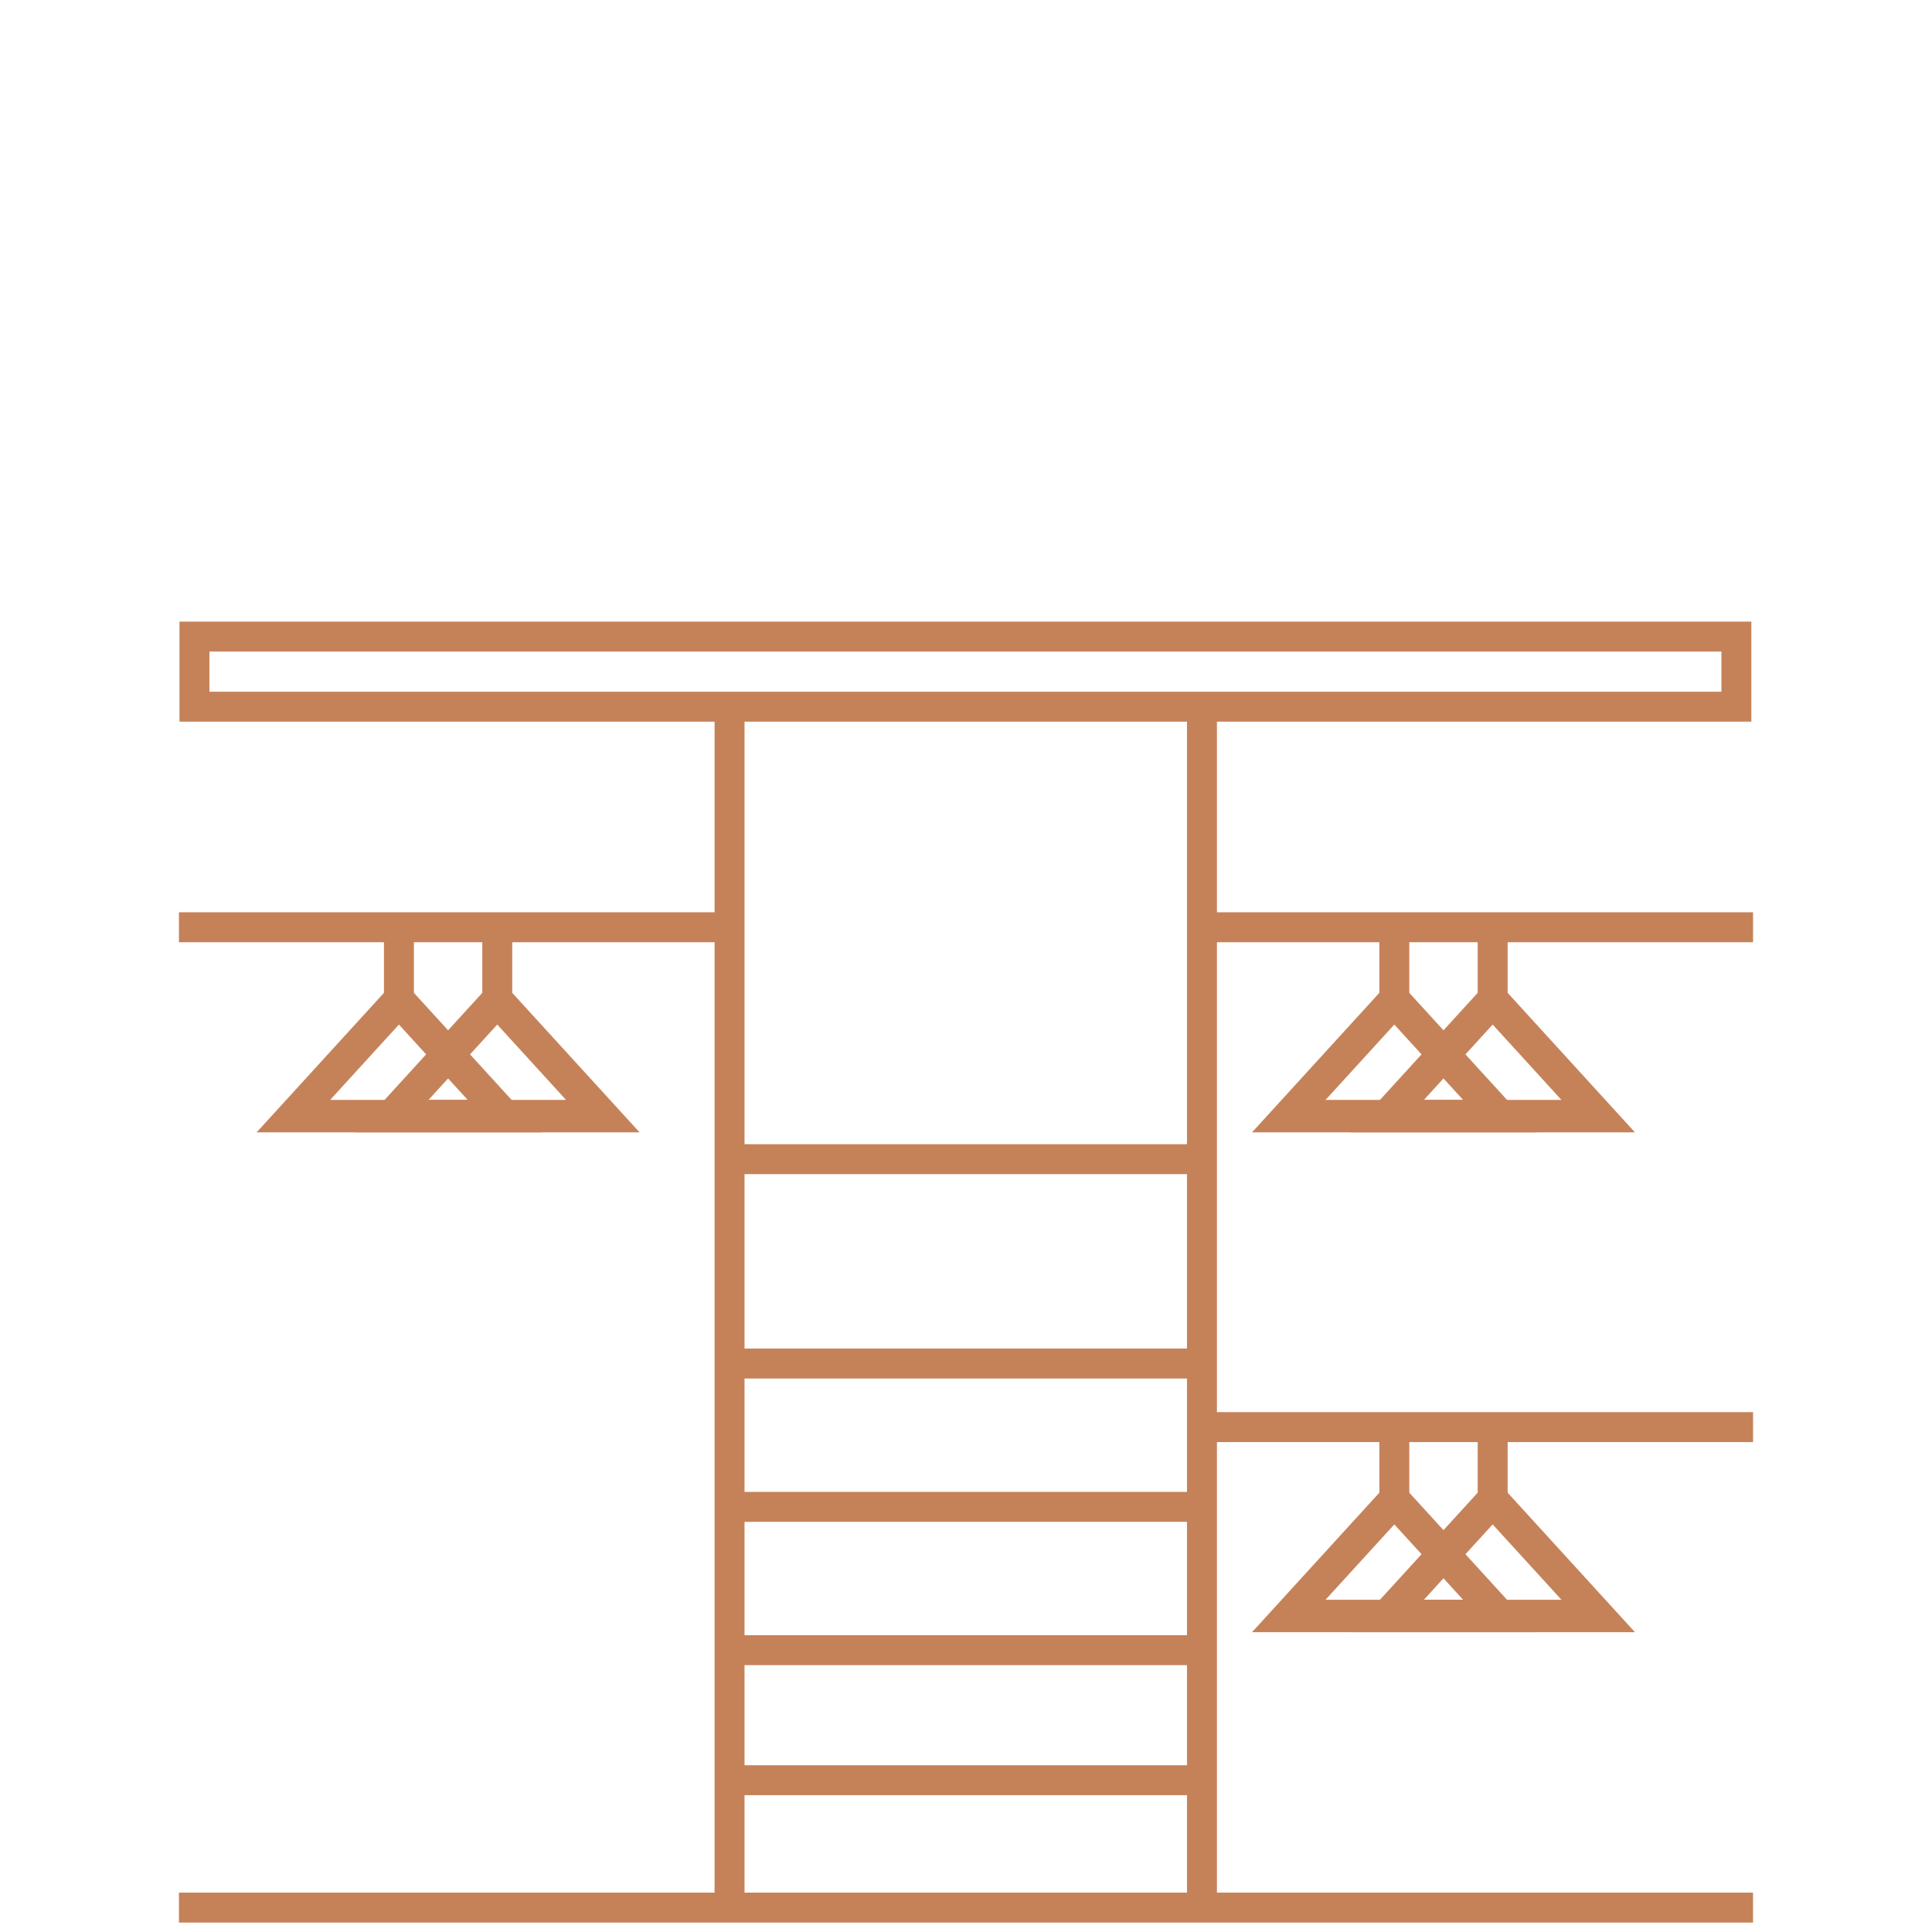 <?xml version="1.0" encoding="UTF-8"?>
<svg xmlns="http://www.w3.org/2000/svg" viewBox="0 0 600 600">
  <defs>
    <style>
      .cls-1 {
        fill: none;
      }

      .cls-2 {
        fill: #c58259;
      }
    </style>
  </defs>
  <g id="Font">
    <rect class="cls-1" x="-.21" y="-.21" width="600.42" height="600.42"/>
  </g>
  <g id="Icons">
    <g>
      <rect class="cls-2" x="55.57" y="283.32" width="170.99" height="9.3"/>
      <rect class="cls-2" x="373.28" y="283.32" width="171.15" height="9.3"/>
      <rect class="cls-2" x="226.57" y="355.34" width="146.71" height="9.3"/>
      <rect class="cls-2" x="226.57" y="418.81" width="146.71" height="9.3"/>
      <rect class="cls-2" x="226.57" y="463.32" width="146.71" height="9.3"/>
      <rect class="cls-2" x="226.57" y="507.82" width="146.71" height="9.3"/>
      <rect class="cls-2" x="226.57" y="548.21" width="146.71" height="9.3"/>
      <g>
        <path class="cls-2" d="M463.56,318.19l21.35,23.39h-42.7l21.35-23.39M463.56,303.24l-44.2,48.43h88.4l-44.2-48.43h0Z"/>
        <rect class="cls-2" x="458.91" y="287.97" width="9.3" height="27.94"/>
        <path class="cls-2" d="M433.02,318.19l21.35,23.39h-42.7l21.35-23.39M433.02,303.24l-44.2,48.43h88.4l-44.2-48.43h0Z"/>
        <rect class="cls-2" x="428.37" y="287.97" width="9.3" height="27.94"/>
      </g>
      <rect class="cls-2" x="373.28" y="438.55" width="171.15" height="9.3"/>
      <g>
        <path class="cls-2" d="M463.56,473.42l21.35,23.39h-42.7l21.35-23.39M463.56,458.47l-44.2,48.43h88.4l-44.2-48.43h0Z"/>
        <rect class="cls-2" x="458.91" y="443.2" width="9.3" height="27.94"/>
        <path class="cls-2" d="M433.02,473.42l21.35,23.39h-42.7l21.35-23.39M433.02,458.47l-44.2,48.43h88.4l-44.2-48.43h0Z"/>
        <rect class="cls-2" x="428.37" y="443.2" width="9.3" height="27.94"/>
      </g>
      <path class="cls-2" d="M154.43,318.19l21.35,23.39h-42.7l21.35-23.39M154.43,303.24l-44.2,48.43h88.4l-44.2-48.43h0Z"/>
      <rect class="cls-2" x="149.78" y="287.97" width="9.3" height="27.94"/>
      <path class="cls-2" d="M123.89,318.19l21.35,23.39h-42.7l21.35-23.39M123.89,303.24l-44.2,48.43h88.4l-44.2-48.43h0Z"/>
      <rect class="cls-2" x="119.24" y="287.97" width="9.3" height="27.94"/>
      <rect class="cls-2" x="221.92" y="219.47" width="9.3" height="372.95"/>
      <rect class="cls-2" x="368.63" y="219.47" width="9.3" height="372.95"/>
      <rect class="cls-2" x="55.57" y="587.77" width="488.85" height="9.3"/>
      <path class="cls-2" d="M543.9,224.12H55.74v-31.07h488.16v31.07ZM65.04,214.82h469.56v-12.47H65.04v12.47Z"/>
    </g>
  </g>
</svg>